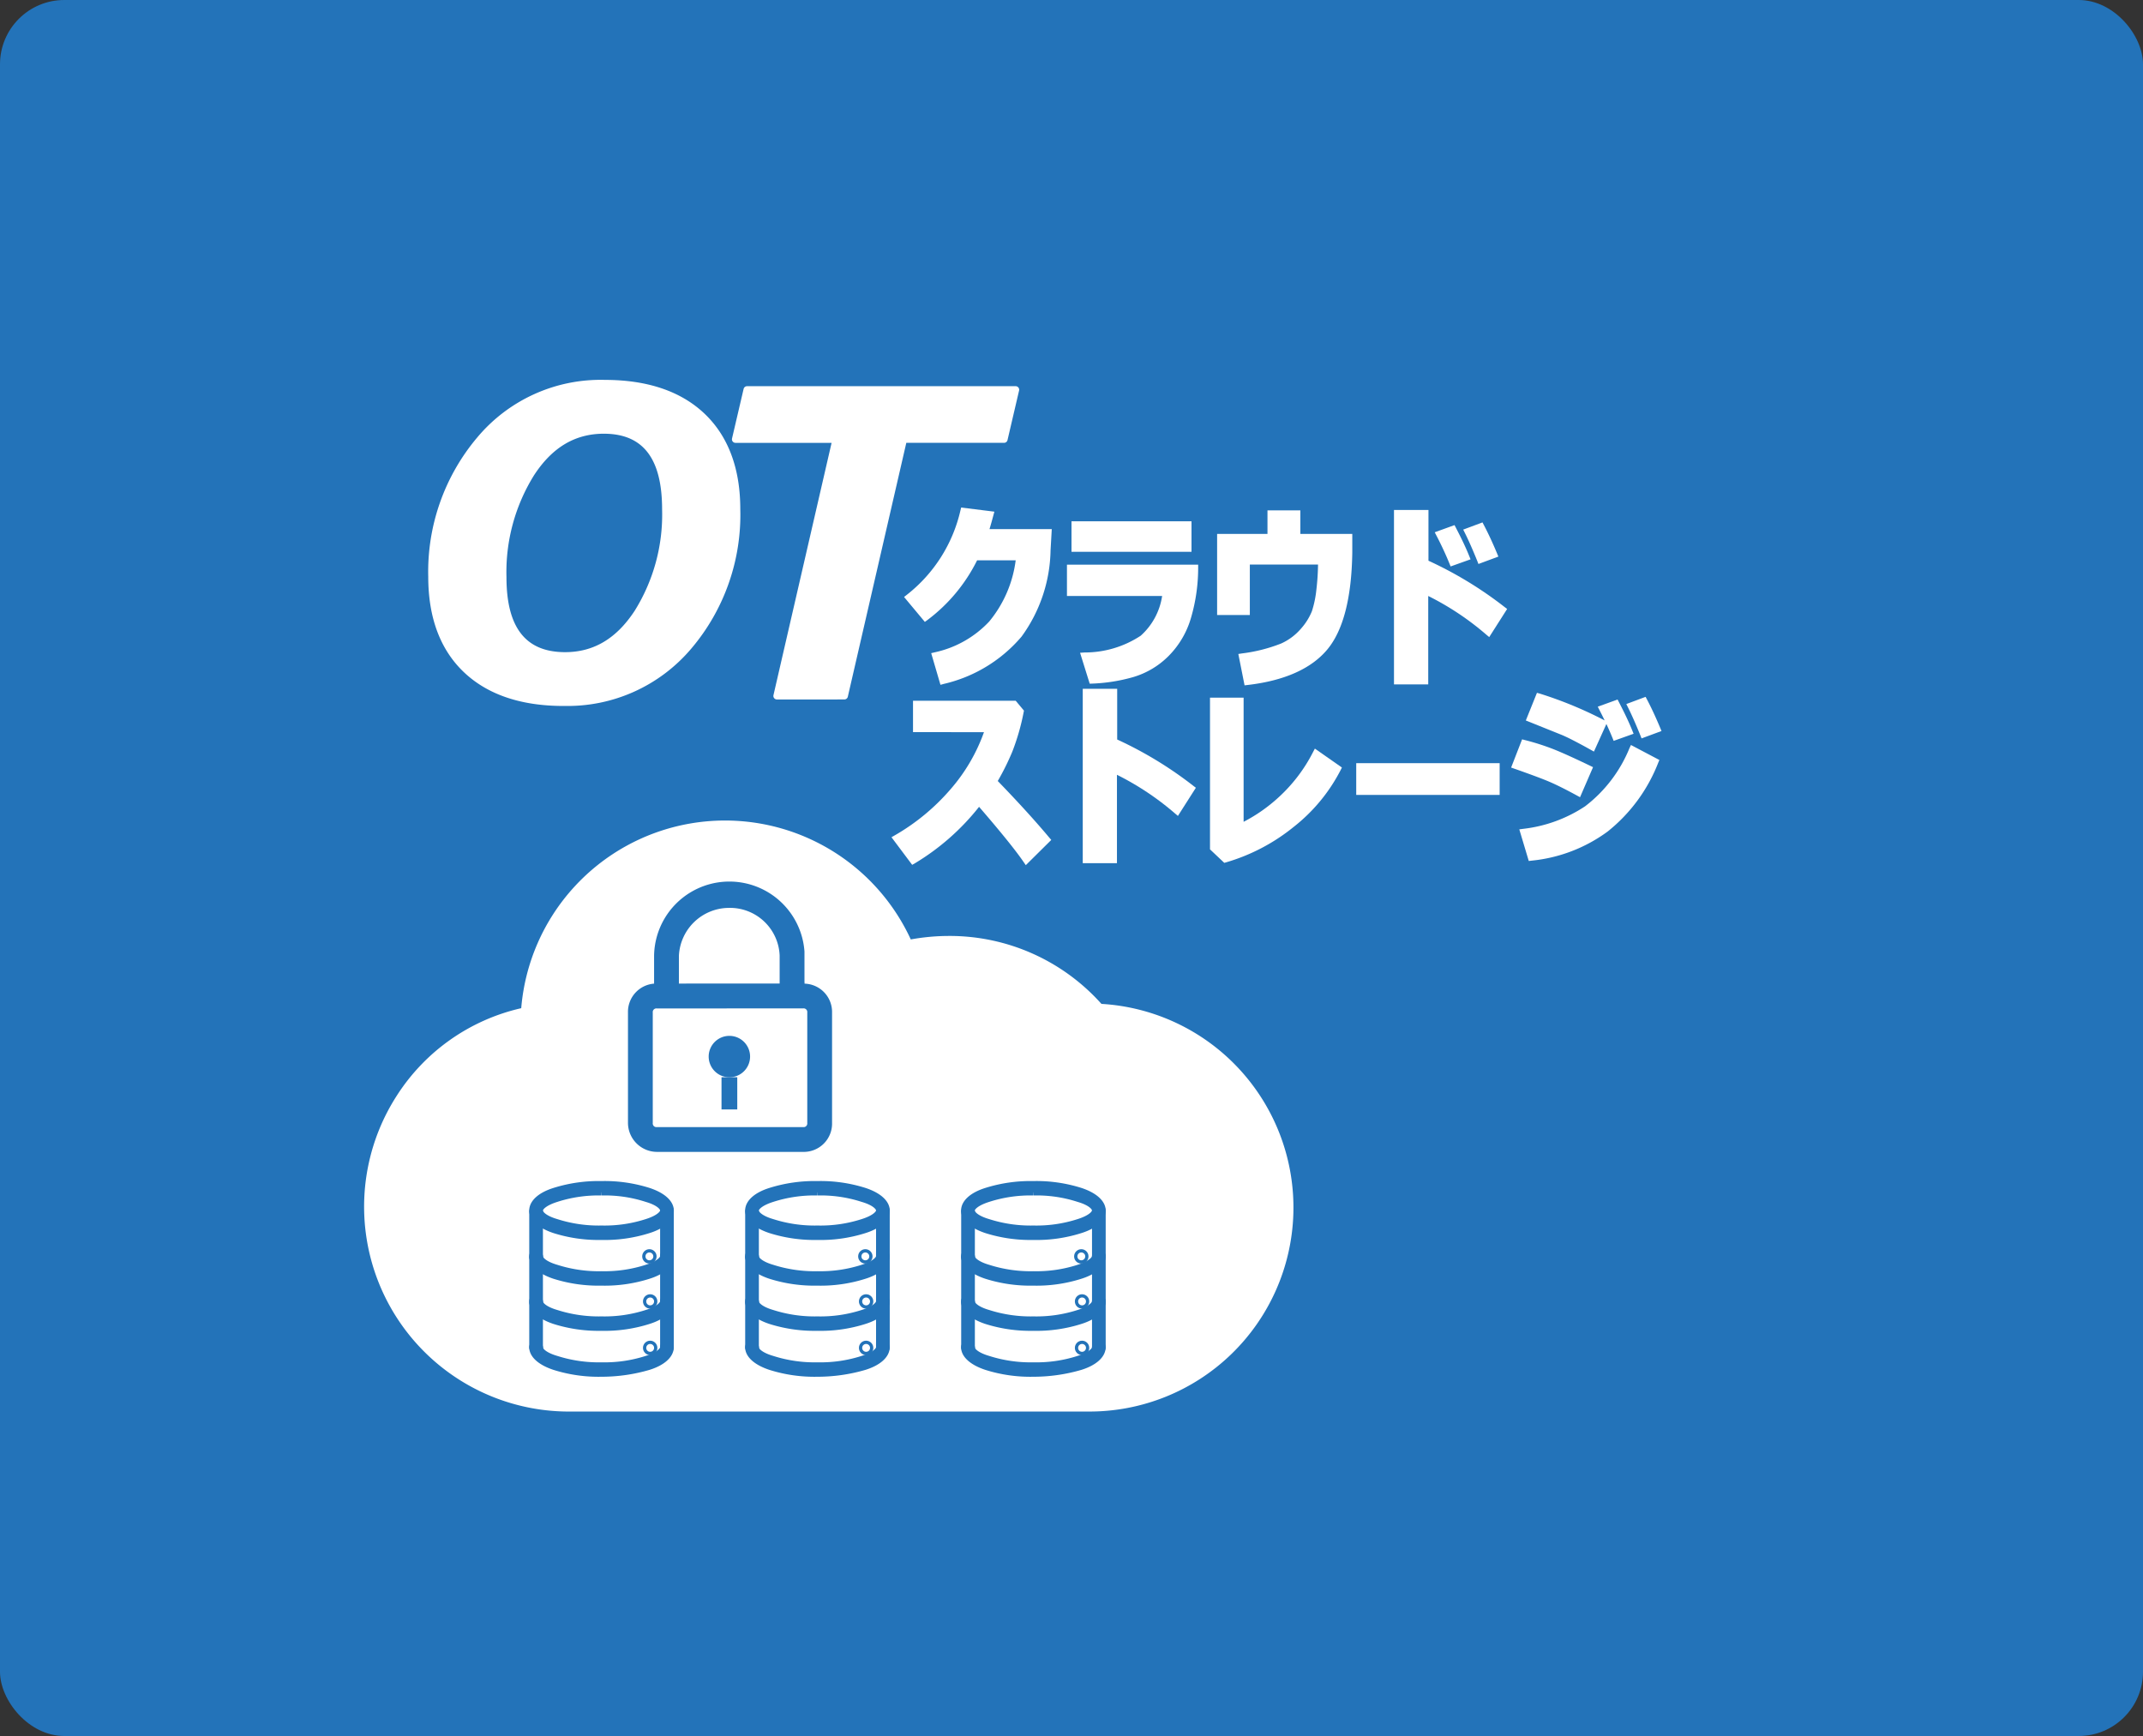 <svg xmlns="http://www.w3.org/2000/svg" xmlns:xlink="http://www.w3.org/1999/xlink" width="200" height="162" viewBox="0 0 200 162">
  <rect x="0" y="0" width="200" height="162" fill="#333333" stroke="none"/>
  <defs>
    <clipPath id="clip-path">
      <rect id="長方形_25476" data-name="長方形 25476" width="123" height="102" transform="translate(1088.374 2508.129)" fill="#fff"/>
    </clipPath>
  </defs>
  <g id="グループ_25937" data-name="グループ 25937" transform="translate(-310 -613)">
    <g id="グループ_25498" data-name="グループ 25498">
      <g id="icon" transform="translate(-570 103)">
        <rect id="長方形_25359" data-name="長方形 25359" width="200" height="162" rx="6" transform="translate(880 510)" fill="#2373b9"/>
      </g>
    </g>
    <g id="マスクグループ_7565" data-name="マスクグループ 7565" transform="translate(-744.375 -1865.129)" clip-path="url(#clip-path)">
      <g id="グループ_13278" data-name="グループ 13278" transform="translate(1088.361 2554.699)">
        <path id="パス_3612" data-name="パス 3612" d="M19.536,120.982A19.118,19.118,0,0,1,3.512,91.558,18.726,18.726,0,0,1,15.16,83.341a19.087,19.087,0,0,1,36.356-6.416A19.982,19.982,0,0,1,55.09,76.6,18.991,18.991,0,0,1,69.309,82.94a19.037,19.037,0,0,1-1.2,38.041Z" transform="translate(-0.501 -65.829)" fill="#fff"/>
        <path id="パス_3614" data-name="パス 3614" d="M44.947,85.51a.342.342,0,0,1,.386.386V96.2a.342.342,0,0,1-.386.386H31.3a.342.342,0,0,1-.386-.386V85.9a.342.342,0,0,1,.386-.386Zm0-2.318H31.3a2.64,2.64,0,0,0-2.7,2.7V96.2a2.719,2.719,0,0,0,2.7,2.7H44.947a2.64,2.64,0,0,0,2.7-2.7V85.9a2.641,2.641,0,0,0-2.7-2.7" transform="translate(-3.979 -67.978)" fill="#2373b9"/>
        <path id="パス_3615" data-name="パス 3615" d="M44.262,82.922A1.131,1.131,0,0,1,43.1,81.813V79.224a4.636,4.636,0,0,0-4.764-4.439A4.692,4.692,0,0,0,33.7,79.224v2.589a1.16,1.16,0,0,1-2.318,0V79.224a7.027,7.027,0,0,1,14.035-.37V81.69a1.093,1.093,0,0,1-1.159,1.233h0" transform="translate(-4.324 -66.632)" fill="#2373b9"/>
        <path id="パス_3616" data-name="パス 3616" d="M41.061,90.694a1.932,1.932,0,1,1-1.931-1.931,1.931,1.931,0,0,1,1.931,1.931" transform="translate(-5.044 -68.668)" fill="#2373b9" stroke="rgba(0,0,0,0)" stroke-width="1"/>
        <line id="線_163" data-name="線 163" y1="3.005" transform="translate(34.086 23.956)" fill="#fff"/>
        <path id="パス_3685" data-name="パス 3685" d="M0,3.005V0" transform="translate(34.086 23.956)" fill="none" stroke="#2373b9" stroke-width="1.47"/>
        <path id="パス_3617" data-name="パス 3617" d="M24.9,109.292a13.43,13.43,0,0,1-4.348-.623c-1.242-.414-1.9-1.037-1.9-1.625,0-.622.69-1.245,1.9-1.625a13.576,13.576,0,0,1,4.348-.623,13.43,13.43,0,0,1,4.348.623c1.242.414,1.9,1.037,1.9,1.625,0,.623-.69,1.245-1.9,1.625a13.286,13.286,0,0,1-4.348.623m0-4.151a12.986,12.986,0,0,0-4.279.623c-1.1.345-1.691.83-1.691,1.279,0,.485.621.968,1.691,1.28a13.158,13.158,0,0,0,4.279.622,13.011,13.011,0,0,0,4.279-.622c1.1-.346,1.691-.831,1.691-1.28,0-.485-.621-.968-1.691-1.279a12.845,12.845,0,0,0-4.279-.623" transform="translate(-2.748 -70.652)" fill="none" stroke="#2373b9" stroke-width="1"/>
        <path id="パス_3618" data-name="パス 3618" d="M24.9,109.292a13.43,13.43,0,0,1-4.348-.623c-1.242-.414-1.9-1.037-1.9-1.625,0-.622.69-1.245,1.9-1.625a13.576,13.576,0,0,1,4.348-.623,13.43,13.43,0,0,1,4.348.623c1.242.414,1.9,1.037,1.9,1.625,0,.623-.69,1.245-1.9,1.625A13.286,13.286,0,0,1,24.9,109.292Zm0-4.151a12.986,12.986,0,0,0-4.279.623c-1.1.345-1.691.83-1.691,1.279,0,.485.621.968,1.691,1.28a13.158,13.158,0,0,0,4.279.622,13.011,13.011,0,0,0,4.279-.622c1.1-.346,1.691-.831,1.691-1.28,0-.485-.621-.968-1.691-1.279A12.845,12.845,0,0,0,24.9,105.141Z" transform="translate(-2.748 -70.652)" fill="none" stroke="#2373b9" stroke-miterlimit="10" stroke-width="0.395"/>
        <path id="パス_3619" data-name="パス 3619" d="M24.9,114.456a13.429,13.429,0,0,1-4.348-.623c-1.242-.414-1.9-1.037-1.9-1.625a.138.138,0,1,1,.276,0c0,.485.621.968,1.691,1.28a13.158,13.158,0,0,0,4.279.622,13.011,13.011,0,0,0,4.279-.622c1.1-.346,1.691-.831,1.691-1.28a.138.138,0,1,1,.276,0c0,.623-.69,1.245-1.9,1.625a13.285,13.285,0,0,1-4.348.623" transform="translate(-2.748 -71.553)" fill="none" stroke="#2373b9" stroke-width="1"/>
        <path id="パス_3620" data-name="パス 3620" d="M24.9,114.456a13.429,13.429,0,0,1-4.348-.623c-1.242-.414-1.9-1.037-1.9-1.625a.138.138,0,1,1,.276,0c0,.485.621.968,1.691,1.28a13.158,13.158,0,0,0,4.279.622,13.011,13.011,0,0,0,4.279-.622c1.1-.346,1.691-.831,1.691-1.28a.138.138,0,1,1,.276,0c0,.623-.69,1.245-1.9,1.625A13.285,13.285,0,0,1,24.9,114.456Z" transform="translate(-2.748 -71.553)" fill="none" stroke="#2373b9" stroke-miterlimit="10" stroke-width="0.395"/>
        <path id="パス_3621" data-name="パス 3621" d="M32.732,111.762a.149.149,0,0,1-.138-.138V107.4a.138.138,0,0,1,.277,0v4.22a.149.149,0,0,1-.138.138" transform="translate(-4.473 -70.959)" fill="none" stroke="#2373b9" stroke-width="1"/>
        <path id="パス_3622" data-name="パス 3622" d="M32.732,111.762a.149.149,0,0,1-.138-.138V107.4a.138.138,0,0,1,.277,0v4.22A.149.149,0,0,1,32.732,111.762Z" transform="translate(-4.473 -70.959)" fill="none" stroke="#2373b9" stroke-miterlimit="10" stroke-width="0.395"/>
        <path id="パス_3623" data-name="パス 3623" d="M18.793,111.788a.151.151,0,0,1-.138-.143V107.5a.139.139,0,1,1,.277,0v4.142c.069,0-.069.143-.138.143" transform="translate(-2.748 -70.97)" fill="none" stroke="#2373b9" stroke-width="1"/>
        <path id="パス_3624" data-name="パス 3624" d="M18.793,111.788a.151.151,0,0,1-.138-.143V107.5a.139.139,0,1,1,.277,0v4.142C19,111.646,18.863,111.788,18.793,111.788Z" transform="translate(-2.748 -70.97)" fill="none" stroke="#2373b9" stroke-miterlimit="10" stroke-width="0.395"/>
        <path id="パス_3625" data-name="パス 3625" d="M24.9,119.268a13.43,13.43,0,0,1-4.348-.623c-1.242-.414-1.9-1.037-1.9-1.625a.138.138,0,1,1,.276,0c0,.485.621.968,1.691,1.28a13.157,13.157,0,0,0,4.279.622,13.01,13.01,0,0,0,4.279-.622c1.1-.346,1.691-.831,1.691-1.28a.138.138,0,1,1,.276,0c0,.623-.69,1.245-1.9,1.625a13.286,13.286,0,0,1-4.348.623" transform="translate(-2.748 -72.149)" fill="none" stroke="#2373b9" stroke-width="1"/>
        <path id="パス_3626" data-name="パス 3626" d="M24.9,119.268a13.43,13.43,0,0,1-4.348-.623c-1.242-.414-1.9-1.037-1.9-1.625a.138.138,0,1,1,.276,0c0,.485.621.968,1.691,1.28a13.157,13.157,0,0,0,4.279.622,13.01,13.01,0,0,0,4.279-.622c1.1-.346,1.691-.831,1.691-1.28a.138.138,0,1,1,.276,0c0,.623-.69,1.245-1.9,1.625A13.286,13.286,0,0,1,24.9,119.268Z" transform="translate(-2.748 -72.149)" fill="none" stroke="#2373b9" stroke-miterlimit="10" stroke-width="0.395"/>
        <path id="パス_3627" data-name="パス 3627" d="M32.732,116.631a.149.149,0,0,1-.138-.138v-4.22a.138.138,0,0,1,.277,0v4.22a.149.149,0,0,1-.138.138" transform="translate(-4.473 -71.561)" fill="none" stroke="#2373b9" stroke-width="1"/>
        <path id="パス_3628" data-name="パス 3628" d="M32.732,116.631a.149.149,0,0,1-.138-.138v-4.22a.138.138,0,0,1,.277,0v4.22A.149.149,0,0,1,32.732,116.631Z" transform="translate(-4.473 -71.561)" fill="none" stroke="#2373b9" stroke-miterlimit="10" stroke-width="0.395"/>
        <path id="パス_3629" data-name="パス 3629" d="M18.793,116.6a.149.149,0,0,1-.138-.138v-4.012a.138.138,0,1,1,.277,0v4.012c.069.069-.069.138-.138.138" transform="translate(-2.748 -71.583)" fill="none" stroke="#2373b9" stroke-width="1"/>
        <path id="パス_3630" data-name="パス 3630" d="M18.793,116.6a.149.149,0,0,1-.138-.138v-4.012a.138.138,0,1,1,.277,0v4.012C19,116.529,18.863,116.6,18.793,116.6Z" transform="translate(-2.748 -71.583)" fill="none" stroke="#2373b9" stroke-miterlimit="10" stroke-width="0.395"/>
        <path id="パス_3631" data-name="パス 3631" d="M24.9,124.16a13.43,13.43,0,0,1-4.348-.623c-1.242-.414-1.9-1.037-1.9-1.625a.138.138,0,1,1,.276,0c0,.485.621.968,1.691,1.28a13.159,13.159,0,0,0,4.279.622,13.012,13.012,0,0,0,4.279-.622c1.1-.346,1.691-.831,1.691-1.28a.138.138,0,1,1,.276,0c0,.623-.69,1.245-1.9,1.625a15.443,15.443,0,0,1-4.348.623" transform="translate(-2.748 -72.755)" fill="none" stroke="#2373b9" stroke-width="1"/>
        <path id="パス_3632" data-name="パス 3632" d="M24.9,124.16a13.43,13.43,0,0,1-4.348-.623c-1.242-.414-1.9-1.037-1.9-1.625a.138.138,0,1,1,.276,0c0,.485.621.968,1.691,1.28a13.159,13.159,0,0,0,4.279.622,13.012,13.012,0,0,0,4.279-.622c1.1-.346,1.691-.831,1.691-1.28a.138.138,0,1,1,.276,0c0,.623-.69,1.245-1.9,1.625A15.443,15.443,0,0,1,24.9,124.16Z" transform="translate(-2.748 -72.755)" fill="none" stroke="#2373b9" stroke-miterlimit="10" stroke-width="0.395"/>
        <path id="パス_3633" data-name="パス 3633" d="M32.732,121.461a.149.149,0,0,1-.138-.138V117.1a.138.138,0,1,1,.277,0v4.22a.149.149,0,0,1-.138.138" transform="translate(-4.473 -72.159)" fill="none" stroke="#2373b9" stroke-width="1"/>
        <path id="パス_3634" data-name="パス 3634" d="M32.732,121.461a.149.149,0,0,1-.138-.138V117.1a.138.138,0,1,1,.277,0v4.22A.149.149,0,0,1,32.732,121.461Z" transform="translate(-4.473 -72.159)" fill="none" stroke="#2373b9" stroke-miterlimit="10" stroke-width="0.395"/>
        <path id="パス_3635" data-name="パス 3635" d="M18.793,121.468a.149.149,0,0,1-.138-.138v-4.012a.138.138,0,0,1,.277,0v4.012c.069.069-.069.138-.138.138" transform="translate(-2.748 -72.186)" fill="none" stroke="#2373b9" stroke-width="1"/>
        <path id="パス_3636" data-name="パス 3636" d="M18.793,121.468a.149.149,0,0,1-.138-.138v-4.012a.138.138,0,0,1,.277,0v4.012C19,121.4,18.863,121.468,18.793,121.468Z" transform="translate(-2.748 -72.186)" fill="none" stroke="#2373b9" stroke-miterlimit="10" stroke-width="0.395"/>
        <ellipse id="楕円形_75" data-name="楕円形 75" cx="0.519" cy="0.519" rx="0.519" ry="0.519" transform="translate(26.101 40.154)" fill="none" stroke="#2373b9" stroke-miterlimit="10" stroke-width="0.304"/>
        <ellipse id="楕円形_76" data-name="楕円形 76" cx="0.519" cy="0.519" rx="0.519" ry="0.519" transform="translate(26.173 44.358)" fill="none" stroke="#2373b9" stroke-miterlimit="10" stroke-width="0.304"/>
        <ellipse id="楕円形_77" data-name="楕円形 77" cx="0.519" cy="0.519" rx="0.519" ry="0.519" transform="translate(26.173 48.692)" fill="none" stroke="#2373b9" stroke-miterlimit="10" stroke-width="0.304"/>
        <path id="パス_3637" data-name="パス 3637" d="M47.9,109.292a13.43,13.43,0,0,1-4.348-.623c-1.242-.414-1.9-1.037-1.9-1.625,0-.622.69-1.245,1.9-1.625a13.576,13.576,0,0,1,4.348-.623,13.43,13.43,0,0,1,4.348.623c1.242.414,1.9,1.037,1.9,1.625,0,.623-.69,1.245-1.9,1.625a13.286,13.286,0,0,1-4.348.623m0-4.151a12.986,12.986,0,0,0-4.279.623c-1.1.345-1.691.83-1.691,1.279,0,.485.621.968,1.691,1.28a13.158,13.158,0,0,0,4.279.622,13.011,13.011,0,0,0,4.279-.622c1.1-.346,1.691-.831,1.691-1.28,0-.485-.621-.968-1.691-1.279a12.845,12.845,0,0,0-4.279-.623" transform="translate(-5.596 -70.652)" fill="none" stroke="#2373b9" stroke-width="1"/>
        <path id="パス_3638" data-name="パス 3638" d="M47.9,109.292a13.43,13.43,0,0,1-4.348-.623c-1.242-.414-1.9-1.037-1.9-1.625,0-.622.69-1.245,1.9-1.625a13.576,13.576,0,0,1,4.348-.623,13.43,13.43,0,0,1,4.348.623c1.242.414,1.9,1.037,1.9,1.625,0,.623-.69,1.245-1.9,1.625A13.286,13.286,0,0,1,47.9,109.292Zm0-4.151a12.986,12.986,0,0,0-4.279.623c-1.1.345-1.691.83-1.691,1.279,0,.485.621.968,1.691,1.28a13.158,13.158,0,0,0,4.279.622,13.011,13.011,0,0,0,4.279-.622c1.1-.346,1.691-.831,1.691-1.28,0-.485-.621-.968-1.691-1.279A12.845,12.845,0,0,0,47.9,105.141Z" transform="translate(-5.596 -70.652)" fill="none" stroke="#2373b9" stroke-miterlimit="10" stroke-width="0.395"/>
        <path id="パス_3639" data-name="パス 3639" d="M47.9,114.456a13.429,13.429,0,0,1-4.348-.623c-1.242-.414-1.9-1.037-1.9-1.625a.138.138,0,1,1,.276,0c0,.485.621.968,1.691,1.28a13.158,13.158,0,0,0,4.279.622,13.011,13.011,0,0,0,4.279-.622c1.1-.346,1.691-.831,1.691-1.28a.138.138,0,1,1,.276,0c0,.623-.69,1.245-1.9,1.625a13.285,13.285,0,0,1-4.348.623" transform="translate(-5.596 -71.553)" fill="none" stroke="#2373b9" stroke-width="1"/>
        <path id="パス_3640" data-name="パス 3640" d="M47.9,114.456a13.429,13.429,0,0,1-4.348-.623c-1.242-.414-1.9-1.037-1.9-1.625a.138.138,0,1,1,.276,0c0,.485.621.968,1.691,1.28a13.158,13.158,0,0,0,4.279.622,13.011,13.011,0,0,0,4.279-.622c1.1-.346,1.691-.831,1.691-1.28a.138.138,0,1,1,.276,0c0,.623-.69,1.245-1.9,1.625A13.285,13.285,0,0,1,47.9,114.456Z" transform="translate(-5.596 -71.553)" fill="none" stroke="#2373b9" stroke-miterlimit="10" stroke-width="0.395"/>
        <path id="パス_3641" data-name="パス 3641" d="M55.734,111.762a.149.149,0,0,1-.138-.138V107.4a.138.138,0,0,1,.277,0v4.22a.149.149,0,0,1-.138.138" transform="translate(-7.322 -70.959)" fill="none" stroke="#2373b9" stroke-width="1"/>
        <path id="パス_3642" data-name="パス 3642" d="M55.734,111.762a.149.149,0,0,1-.138-.138V107.4a.138.138,0,0,1,.277,0v4.22A.149.149,0,0,1,55.734,111.762Z" transform="translate(-7.322 -70.959)" fill="none" stroke="#2373b9" stroke-miterlimit="10" stroke-width="0.395"/>
        <path id="パス_3643" data-name="パス 3643" d="M41.794,111.788a.151.151,0,0,1-.138-.143V107.5a.139.139,0,1,1,.277,0v4.142c.069,0-.069.143-.138.143" transform="translate(-5.596 -70.97)" fill="none" stroke="#2373b9" stroke-width="1"/>
        <path id="パス_3644" data-name="パス 3644" d="M41.794,111.788a.151.151,0,0,1-.138-.143V107.5a.139.139,0,1,1,.277,0v4.142C42,111.646,41.864,111.788,41.794,111.788Z" transform="translate(-5.596 -70.97)" fill="none" stroke="#2373b9" stroke-miterlimit="10" stroke-width="0.395"/>
        <path id="パス_3645" data-name="パス 3645" d="M47.9,119.268a13.43,13.43,0,0,1-4.348-.623c-1.242-.414-1.9-1.037-1.9-1.625a.138.138,0,1,1,.276,0c0,.485.621.968,1.691,1.28a13.157,13.157,0,0,0,4.279.622,13.01,13.01,0,0,0,4.279-.622c1.1-.346,1.691-.831,1.691-1.28a.138.138,0,1,1,.276,0c0,.623-.69,1.245-1.9,1.625a13.286,13.286,0,0,1-4.348.623" transform="translate(-5.596 -72.149)" fill="none" stroke="#2373b9" stroke-width="1"/>
        <path id="パス_3646" data-name="パス 3646" d="M47.9,119.268a13.43,13.43,0,0,1-4.348-.623c-1.242-.414-1.9-1.037-1.9-1.625a.138.138,0,1,1,.276,0c0,.485.621.968,1.691,1.28a13.157,13.157,0,0,0,4.279.622,13.01,13.01,0,0,0,4.279-.622c1.1-.346,1.691-.831,1.691-1.28a.138.138,0,1,1,.276,0c0,.623-.69,1.245-1.9,1.625A13.286,13.286,0,0,1,47.9,119.268Z" transform="translate(-5.596 -72.149)" fill="none" stroke="#2373b9" stroke-miterlimit="10" stroke-width="0.395"/>
        <path id="パス_3647" data-name="パス 3647" d="M55.734,116.631a.149.149,0,0,1-.138-.138v-4.22a.138.138,0,0,1,.277,0v4.22a.149.149,0,0,1-.138.138" transform="translate(-7.322 -71.561)" fill="none" stroke="#2373b9" stroke-width="1"/>
        <path id="パス_3648" data-name="パス 3648" d="M55.734,116.631a.149.149,0,0,1-.138-.138v-4.22a.138.138,0,0,1,.277,0v4.22A.149.149,0,0,1,55.734,116.631Z" transform="translate(-7.322 -71.561)" fill="none" stroke="#2373b9" stroke-miterlimit="10" stroke-width="0.395"/>
        <path id="パス_3649" data-name="パス 3649" d="M41.794,116.6a.149.149,0,0,1-.138-.138v-4.012a.138.138,0,1,1,.277,0v4.012c.069.069-.069.138-.138.138" transform="translate(-5.596 -71.583)" fill="none" stroke="#2373b9" stroke-width="1"/>
        <path id="パス_3650" data-name="パス 3650" d="M41.794,116.6a.149.149,0,0,1-.138-.138v-4.012a.138.138,0,1,1,.277,0v4.012C42,116.529,41.864,116.6,41.794,116.6Z" transform="translate(-5.596 -71.583)" fill="none" stroke="#2373b9" stroke-miterlimit="10" stroke-width="0.395"/>
        <path id="パス_3651" data-name="パス 3651" d="M47.9,124.16a13.43,13.43,0,0,1-4.348-.623c-1.242-.414-1.9-1.037-1.9-1.625a.138.138,0,1,1,.276,0c0,.485.621.968,1.691,1.28a13.159,13.159,0,0,0,4.279.622,13.012,13.012,0,0,0,4.279-.622c1.1-.346,1.691-.831,1.691-1.28a.138.138,0,1,1,.276,0c0,.623-.69,1.245-1.9,1.625a15.443,15.443,0,0,1-4.348.623" transform="translate(-5.596 -72.755)" fill="none" stroke="#2373b9" stroke-width="1"/>
        <path id="パス_3652" data-name="パス 3652" d="M47.9,124.16a13.43,13.43,0,0,1-4.348-.623c-1.242-.414-1.9-1.037-1.9-1.625a.138.138,0,1,1,.276,0c0,.485.621.968,1.691,1.28a13.159,13.159,0,0,0,4.279.622,13.012,13.012,0,0,0,4.279-.622c1.1-.346,1.691-.831,1.691-1.28a.138.138,0,1,1,.276,0c0,.623-.69,1.245-1.9,1.625A15.443,15.443,0,0,1,47.9,124.16Z" transform="translate(-5.596 -72.755)" fill="none" stroke="#2373b9" stroke-miterlimit="10" stroke-width="0.395"/>
        <path id="パス_3653" data-name="パス 3653" d="M55.734,121.461a.149.149,0,0,1-.138-.138V117.1a.138.138,0,1,1,.277,0v4.22a.149.149,0,0,1-.138.138" transform="translate(-7.322 -72.159)" fill="none" stroke="#2373b9" stroke-width="1"/>
        <path id="パス_3654" data-name="パス 3654" d="M55.734,121.461a.149.149,0,0,1-.138-.138V117.1a.138.138,0,1,1,.277,0v4.22A.149.149,0,0,1,55.734,121.461Z" transform="translate(-7.322 -72.159)" fill="none" stroke="#2373b9" stroke-miterlimit="10" stroke-width="0.395"/>
        <path id="パス_3655" data-name="パス 3655" d="M41.794,121.468a.149.149,0,0,1-.138-.138v-4.012a.138.138,0,0,1,.277,0v4.012c.069.069-.069.138-.138.138" transform="translate(-5.596 -72.186)" fill="none" stroke="#2373b9" stroke-width="1"/>
        <path id="パス_3656" data-name="パス 3656" d="M41.794,121.468a.149.149,0,0,1-.138-.138v-4.012a.138.138,0,0,1,.277,0v4.012C42,121.4,41.864,121.468,41.794,121.468Z" transform="translate(-5.596 -72.186)" fill="none" stroke="#2373b9" stroke-miterlimit="10" stroke-width="0.395"/>
        <ellipse id="楕円形_78" data-name="楕円形 78" cx="0.519" cy="0.519" rx="0.519" ry="0.519" transform="translate(46.255 40.154)" fill="none" stroke="#2373b9" stroke-miterlimit="10" stroke-width="0.304"/>
        <ellipse id="楕円形_79" data-name="楕円形 79" cx="0.519" cy="0.519" rx="0.519" ry="0.519" transform="translate(46.327 44.358)" fill="none" stroke="#2373b9" stroke-miterlimit="10" stroke-width="0.304"/>
        <ellipse id="楕円形_80" data-name="楕円形 80" cx="0.519" cy="0.519" rx="0.519" ry="0.519" transform="translate(46.327 48.692)" fill="none" stroke="#2373b9" stroke-miterlimit="10" stroke-width="0.304"/>
        <path id="パス_3657" data-name="パス 3657" d="M70.9,109.292a13.429,13.429,0,0,1-4.348-.623c-1.242-.414-1.9-1.037-1.9-1.625,0-.622.69-1.245,1.9-1.625a13.576,13.576,0,0,1,4.348-.623,13.43,13.43,0,0,1,4.348.623c1.242.414,1.9,1.037,1.9,1.625,0,.623-.69,1.245-1.9,1.625a13.286,13.286,0,0,1-4.348.623m0-4.151a12.986,12.986,0,0,0-4.279.623c-1.1.345-1.691.83-1.691,1.279,0,.485.621.968,1.691,1.28a13.158,13.158,0,0,0,4.279.622,13.011,13.011,0,0,0,4.279-.622c1.1-.346,1.691-.831,1.691-1.28,0-.485-.621-.968-1.691-1.279a12.845,12.845,0,0,0-4.279-.623" transform="translate(-8.443 -70.652)" fill="none" stroke="#2373b9" stroke-width="1"/>
        <path id="パス_3658" data-name="パス 3658" d="M70.9,109.292a13.429,13.429,0,0,1-4.348-.623c-1.242-.414-1.9-1.037-1.9-1.625,0-.622.69-1.245,1.9-1.625a13.576,13.576,0,0,1,4.348-.623,13.43,13.43,0,0,1,4.348.623c1.242.414,1.9,1.037,1.9,1.625,0,.623-.69,1.245-1.9,1.625A13.286,13.286,0,0,1,70.9,109.292Zm0-4.151a12.986,12.986,0,0,0-4.279.623c-1.1.345-1.691.83-1.691,1.279,0,.485.621.968,1.691,1.28a13.158,13.158,0,0,0,4.279.622,13.011,13.011,0,0,0,4.279-.622c1.1-.346,1.691-.831,1.691-1.28,0-.485-.621-.968-1.691-1.279A12.845,12.845,0,0,0,70.9,105.141Z" transform="translate(-8.443 -70.652)" fill="none" stroke="#2373b9" stroke-miterlimit="10" stroke-width="0.395"/>
        <path id="パス_3659" data-name="パス 3659" d="M70.9,114.456a13.429,13.429,0,0,1-4.348-.623c-1.242-.414-1.9-1.037-1.9-1.625a.138.138,0,1,1,.276,0c0,.485.621.968,1.691,1.28a13.158,13.158,0,0,0,4.279.622,13.011,13.011,0,0,0,4.279-.622c1.1-.346,1.691-.831,1.691-1.28a.138.138,0,1,1,.276,0c0,.623-.69,1.245-1.9,1.625a13.285,13.285,0,0,1-4.348.623" transform="translate(-8.443 -71.553)" fill="none" stroke="#2373b9" stroke-width="1"/>
        <path id="パス_3660" data-name="パス 3660" d="M70.9,114.456a13.429,13.429,0,0,1-4.348-.623c-1.242-.414-1.9-1.037-1.9-1.625a.138.138,0,1,1,.276,0c0,.485.621.968,1.691,1.28a13.158,13.158,0,0,0,4.279.622,13.011,13.011,0,0,0,4.279-.622c1.1-.346,1.691-.831,1.691-1.28a.138.138,0,1,1,.276,0c0,.623-.69,1.245-1.9,1.625A13.285,13.285,0,0,1,70.9,114.456Z" transform="translate(-8.443 -71.553)" fill="none" stroke="#2373b9" stroke-miterlimit="10" stroke-width="0.395"/>
        <path id="パス_3661" data-name="パス 3661" d="M78.735,111.762a.149.149,0,0,1-.138-.138V107.4a.138.138,0,0,1,.277,0v4.22a.149.149,0,0,1-.138.138" transform="translate(-10.169 -70.959)" fill="none" stroke="#2373b9" stroke-width="1"/>
        <path id="パス_3662" data-name="パス 3662" d="M78.735,111.762a.149.149,0,0,1-.138-.138V107.4a.138.138,0,0,1,.277,0v4.22A.149.149,0,0,1,78.735,111.762Z" transform="translate(-10.169 -70.959)" fill="none" stroke="#2373b9" stroke-miterlimit="10" stroke-width="0.395"/>
        <path id="パス_3663" data-name="パス 3663" d="M64.8,111.788a.151.151,0,0,1-.138-.143V107.5a.139.139,0,1,1,.277,0v4.142c.069,0-.069.143-.138.143" transform="translate(-8.443 -70.97)" fill="none" stroke="#2373b9" stroke-width="1"/>
        <path id="パス_3664" data-name="パス 3664" d="M64.8,111.788a.151.151,0,0,1-.138-.143V107.5a.139.139,0,1,1,.277,0v4.142C65,111.646,64.866,111.788,64.8,111.788Z" transform="translate(-8.443 -70.97)" fill="none" stroke="#2373b9" stroke-miterlimit="10" stroke-width="0.395"/>
        <path id="パス_3665" data-name="パス 3665" d="M70.9,119.268a13.43,13.43,0,0,1-4.348-.623c-1.242-.414-1.9-1.037-1.9-1.625a.138.138,0,1,1,.276,0c0,.485.621.968,1.691,1.28a13.157,13.157,0,0,0,4.279.622,13.01,13.01,0,0,0,4.279-.622c1.1-.346,1.691-.831,1.691-1.28a.138.138,0,1,1,.276,0c0,.623-.69,1.245-1.9,1.625a13.286,13.286,0,0,1-4.348.623" transform="translate(-8.443 -72.149)" fill="none" stroke="#2373b9" stroke-width="1"/>
        <path id="パス_3666" data-name="パス 3666" d="M70.9,119.268a13.43,13.43,0,0,1-4.348-.623c-1.242-.414-1.9-1.037-1.9-1.625a.138.138,0,1,1,.276,0c0,.485.621.968,1.691,1.28a13.157,13.157,0,0,0,4.279.622,13.01,13.01,0,0,0,4.279-.622c1.1-.346,1.691-.831,1.691-1.28a.138.138,0,1,1,.276,0c0,.623-.69,1.245-1.9,1.625A13.286,13.286,0,0,1,70.9,119.268Z" transform="translate(-8.443 -72.149)" fill="none" stroke="#2373b9" stroke-miterlimit="10" stroke-width="0.395"/>
        <path id="パス_3667" data-name="パス 3667" d="M78.735,116.631a.149.149,0,0,1-.138-.138v-4.22a.138.138,0,0,1,.277,0v4.22a.149.149,0,0,1-.138.138" transform="translate(-10.169 -71.561)" fill="none" stroke="#2373b9" stroke-width="1"/>
        <path id="パス_3668" data-name="パス 3668" d="M78.735,116.631a.149.149,0,0,1-.138-.138v-4.22a.138.138,0,0,1,.277,0v4.22A.149.149,0,0,1,78.735,116.631Z" transform="translate(-10.169 -71.561)" fill="none" stroke="#2373b9" stroke-miterlimit="10" stroke-width="0.395"/>
        <path id="パス_3669" data-name="パス 3669" d="M64.8,116.6a.149.149,0,0,1-.138-.138v-4.012a.138.138,0,1,1,.277,0v4.012c.069.069-.069.138-.138.138" transform="translate(-8.443 -71.583)" fill="none" stroke="#2373b9" stroke-width="1"/>
        <path id="パス_3670" data-name="パス 3670" d="M64.8,116.6a.149.149,0,0,1-.138-.138v-4.012a.138.138,0,1,1,.277,0v4.012C65,116.529,64.866,116.6,64.8,116.6Z" transform="translate(-8.443 -71.583)" fill="none" stroke="#2373b9" stroke-miterlimit="10" stroke-width="0.395"/>
        <path id="パス_3671" data-name="パス 3671" d="M70.9,124.16a13.43,13.43,0,0,1-4.348-.623c-1.242-.414-1.9-1.037-1.9-1.625a.138.138,0,1,1,.276,0c0,.485.621.968,1.691,1.28a13.159,13.159,0,0,0,4.279.622,13.011,13.011,0,0,0,4.279-.622c1.1-.346,1.691-.831,1.691-1.28a.138.138,0,1,1,.276,0c0,.623-.69,1.245-1.9,1.625a15.443,15.443,0,0,1-4.348.623" transform="translate(-8.443 -72.755)" fill="none" stroke="#2373b9" stroke-width="1"/>
        <path id="パス_3672" data-name="パス 3672" d="M70.9,124.16a13.43,13.43,0,0,1-4.348-.623c-1.242-.414-1.9-1.037-1.9-1.625a.138.138,0,1,1,.276,0c0,.485.621.968,1.691,1.28a13.159,13.159,0,0,0,4.279.622,13.011,13.011,0,0,0,4.279-.622c1.1-.346,1.691-.831,1.691-1.28a.138.138,0,1,1,.276,0c0,.623-.69,1.245-1.9,1.625A15.443,15.443,0,0,1,70.9,124.16Z" transform="translate(-8.443 -72.755)" fill="none" stroke="#2373b9" stroke-miterlimit="10" stroke-width="0.395"/>
        <path id="パス_3673" data-name="パス 3673" d="M78.735,121.461a.149.149,0,0,1-.138-.138V117.1a.138.138,0,1,1,.277,0v4.22a.149.149,0,0,1-.138.138" transform="translate(-10.169 -72.159)" fill="none" stroke="#2373b9" stroke-width="1"/>
        <path id="パス_3674" data-name="パス 3674" d="M78.735,121.461a.149.149,0,0,1-.138-.138V117.1a.138.138,0,1,1,.277,0v4.22A.149.149,0,0,1,78.735,121.461Z" transform="translate(-10.169 -72.159)" fill="none" stroke="#2373b9" stroke-miterlimit="10" stroke-width="0.395"/>
        <path id="パス_3675" data-name="パス 3675" d="M64.8,121.468a.149.149,0,0,1-.138-.138v-4.012a.138.138,0,0,1,.277,0v4.012c.069.069-.069.138-.138.138" transform="translate(-8.443 -72.186)" fill="none" stroke="#2373b9" stroke-width="1"/>
        <path id="パス_3676" data-name="パス 3676" d="M64.8,121.468a.149.149,0,0,1-.138-.138v-4.012a.138.138,0,0,1,.277,0v4.012C65,121.4,64.866,121.468,64.8,121.468Z" transform="translate(-8.443 -72.186)" fill="none" stroke="#2373b9" stroke-miterlimit="10" stroke-width="0.395"/>
        <ellipse id="楕円形_81" data-name="楕円形 81" cx="0.519" cy="0.519" rx="0.519" ry="0.519" transform="translate(66.41 40.154)" fill="none" stroke="#2373b9" stroke-miterlimit="10" stroke-width="0.304"/>
        <ellipse id="楕円形_82" data-name="楕円形 82" cx="0.519" cy="0.519" rx="0.519" ry="0.519" transform="translate(66.48 44.358)" fill="none" stroke="#2373b9" stroke-miterlimit="10" stroke-width="0.304"/>
        <ellipse id="楕円形_83" data-name="楕円形 83" cx="0.519" cy="0.519" rx="0.519" ry="0.519" transform="translate(66.48 48.692)" fill="none" stroke="#2373b9" stroke-miterlimit="10" stroke-width="0.304"/>
      </g>
      <g id="グループ_13277" data-name="グループ 13277" transform="translate(1094.345 2513.58)">
        <path id="パス_3608" data-name="パス 3608" d="M19.7,30.928c-3.962,0-7.089-1.061-9.291-3.154s-3.325-5.09-3.325-8.9A19.417,19.417,0,0,1,11.66,5.867,15.006,15.006,0,0,1,23.57.5c3.974,0,7.108,1.065,9.309,3.162s3.327,5.1,3.327,8.9a19.282,19.282,0,0,1-4.6,13.044,15.11,15.11,0,0,1-11.9,5.318M23.476,5.522c-2.686,0-4.819,1.268-6.52,3.878a17.1,17.1,0,0,0-2.572,9.5c0,4.715,1.789,7.007,5.471,7.007,2.66,0,4.781-1.256,6.482-3.842a16.944,16.944,0,0,0,2.572-9.478c0-4.753-1.777-7.064-5.433-7.064" transform="translate(-7.087 -0.5)" fill="#fff"/>
        <path id="パス_3610" data-name="パス 3610" d="M54.141,30.623a.329.329,0,0,1-.322-.4L59.244,6.676h-8.97a.328.328,0,0,1-.259-.125.332.332,0,0,1-.063-.281l1.081-4.626a.331.331,0,0,1,.322-.256H76.419a.331.331,0,0,1,.323.405l-1.08,4.626a.331.331,0,0,1-.322.256H66.217l-5.458,23.69a.331.331,0,0,1-.322.257Z" transform="translate(-21.604 -0.801)" fill="#fff"/>
        <path id="パス_3677" data-name="パス 3677" d="M76.769,32.1l.337-.081a9.783,9.783,0,0,0,5.082-2.878,11.2,11.2,0,0,0,2.466-5.705h-3.6A15.64,15.64,0,0,1,76.427,29l-.25.183-1.941-2.326.268-.21a13.945,13.945,0,0,0,4.991-7.851l.071-.286,3.1.386-.1.366c-.124.47-.243.893-.356,1.264h5.812l-.114,2A14.06,14.06,0,0,1,85.2,30.557a13.505,13.505,0,0,1-7.252,4.411l-.314.087Z" transform="translate(-29.833 -6.599)" fill="#fff"/>
        <path id="パス_3678" data-name="パス 3678" d="M98.451,32.724l.416-.029a9.46,9.46,0,0,0,5.242-1.563,6.205,6.205,0,0,0,2-3.706H97.227V24.5h12.245l0,.333a16.573,16.573,0,0,1-.65,4.566,8.326,8.326,0,0,1-2.11,3.625A7.747,7.747,0,0,1,103.383,35a16.1,16.1,0,0,1-3.778.6l-.254.009Zm-.8-12.27h11.2V23.3h-11.2Z" transform="translate(-37.621 -7.259)" fill="#fff"/>
        <path id="パス_3679" data-name="パス 3679" d="M120.4,32.314l.34-.053a14.913,14.913,0,0,0,3.655-.925,5.325,5.325,0,0,0,1.872-1.409,5.606,5.606,0,0,0,1-1.606,9.816,9.816,0,0,0,.416-2,22.279,22.279,0,0,0,.155-2.352h-6.365v4.709H118.42V21.109h4.7v-2.2h3.068v2.2h4.847v1.724c-.059,4.236-.846,7.287-2.34,9.072s-4,2.9-7.413,3.3l-.3.035Z" transform="translate(-44.8 -6.736)" fill="#fff"/>
        <path id="パス_3680" data-name="パス 3680" d="M143.383,35.134V18.858H146.6v4.735a35.922,35.922,0,0,1,7.1,4.317l.243.184-1.674,2.628-.29-.245a25.979,25.979,0,0,0-5.4-3.593v8.249Zm5.166-11.3c-.333-.818-.733-1.68-1.19-2.56l-.174-.335,1.848-.669.133.257c.54,1.038.955,1.918,1.234,2.618l.128.319-1.86.663Zm2.6-.234c-.425-1.049-.809-1.918-1.141-2.582l-.165-.329,1.8-.671.135.258c.4.763.811,1.643,1.216,2.615l.132.317-1.861.69Z" transform="translate(-53.256 -6.719)" fill="#fff"/>
        <rect id="長方形_25309" data-name="長方形 25309" width="13.385" height="2.963" transform="translate(86.603 35.766)" fill="#fff"/>
        <path id="パス_3681" data-name="パス 3681" d="M84.769,60.795c-.719-1.052-2.109-2.773-4.134-5.117a22.149,22.149,0,0,1-5.991,5.27l-.253.143L72.46,58.515l.326-.186a19.983,19.983,0,0,0,5.125-4.22,16.578,16.578,0,0,0,3.18-5.395l-6.621-.009V45.778h9.582l.774.925-.033.157a21.175,21.175,0,0,1-1.057,3.673,23.614,23.614,0,0,1-1.357,2.736c1.887,1.949,3.5,3.72,4.794,5.266l.2.233-2.377,2.354Z" transform="translate(-29.231 -15.838)" fill="#fff"/>
        <path id="パス_3682" data-name="パス 3682" d="M99.456,60.367V44.09h3.214v4.735a35.9,35.9,0,0,1,7.1,4.317l.243.185-1.676,2.628-.289-.245a25.994,25.994,0,0,0-5.4-3.593v8.25Z" transform="translate(-38.376 -15.266)" fill="#fff"/>
        <path id="パス_3683" data-name="パス 3683" d="M117.415,59.5V45.346h3.137V56.93a15.027,15.027,0,0,0,3.237-2.26,14.8,14.8,0,0,0,3.238-4.239l.175-.333,2.524,1.764-.128.256a16.105,16.105,0,0,1-4.377,5.29,18,18,0,0,1-6.292,3.3l-.181.052Z" transform="translate(-44.459 -15.691)" fill="#fff"/>
        <path id="パス_3684" data-name="パス 3684" d="M160.677,57.4l.384-.051a13.127,13.127,0,0,0,5.755-2.1,12.971,12.971,0,0,0,4.134-5.406l.147-.316,2.654,1.4-.118.279a15.282,15.282,0,0,1-4.716,6.4,14.341,14.341,0,0,1-7.08,2.712l-.276.033Zm5.35-3.173c-1.012-.551-1.854-.971-2.5-1.25s-1.761-.694-3.29-1.231l-.323-.113L160.938,49l.284.073a22.528,22.528,0,0,1,2.671.856c.8.319,1.936.833,3.38,1.529l.286.138L166.345,54.4Zm1.3-4.261c-.5-.281-1.015-.559-1.547-.834s-.952-.472-1.278-.6l-3.216-1.293,1.039-2.58.285.079a36.888,36.888,0,0,1,6,2.48l.031.015q-.224-.467-.471-.944L168,45.953l1.848-.668.133.257c.541,1.041.955,1.922,1.234,2.618l.128.319-1.86.663-.118-.294c-.169-.415-.357-.844-.56-1.28l-1.163,2.574Zm4.643-1.35c-.425-1.047-.808-1.916-1.141-2.581l-.165-.329,1.8-.672.136.257c.4.759.809,1.639,1.217,2.615l.132.317-1.861.69Z" transform="translate(-58.855 -15.457)" fill="#fff"/>
      </g>
    </g>
  </g>
</svg>
